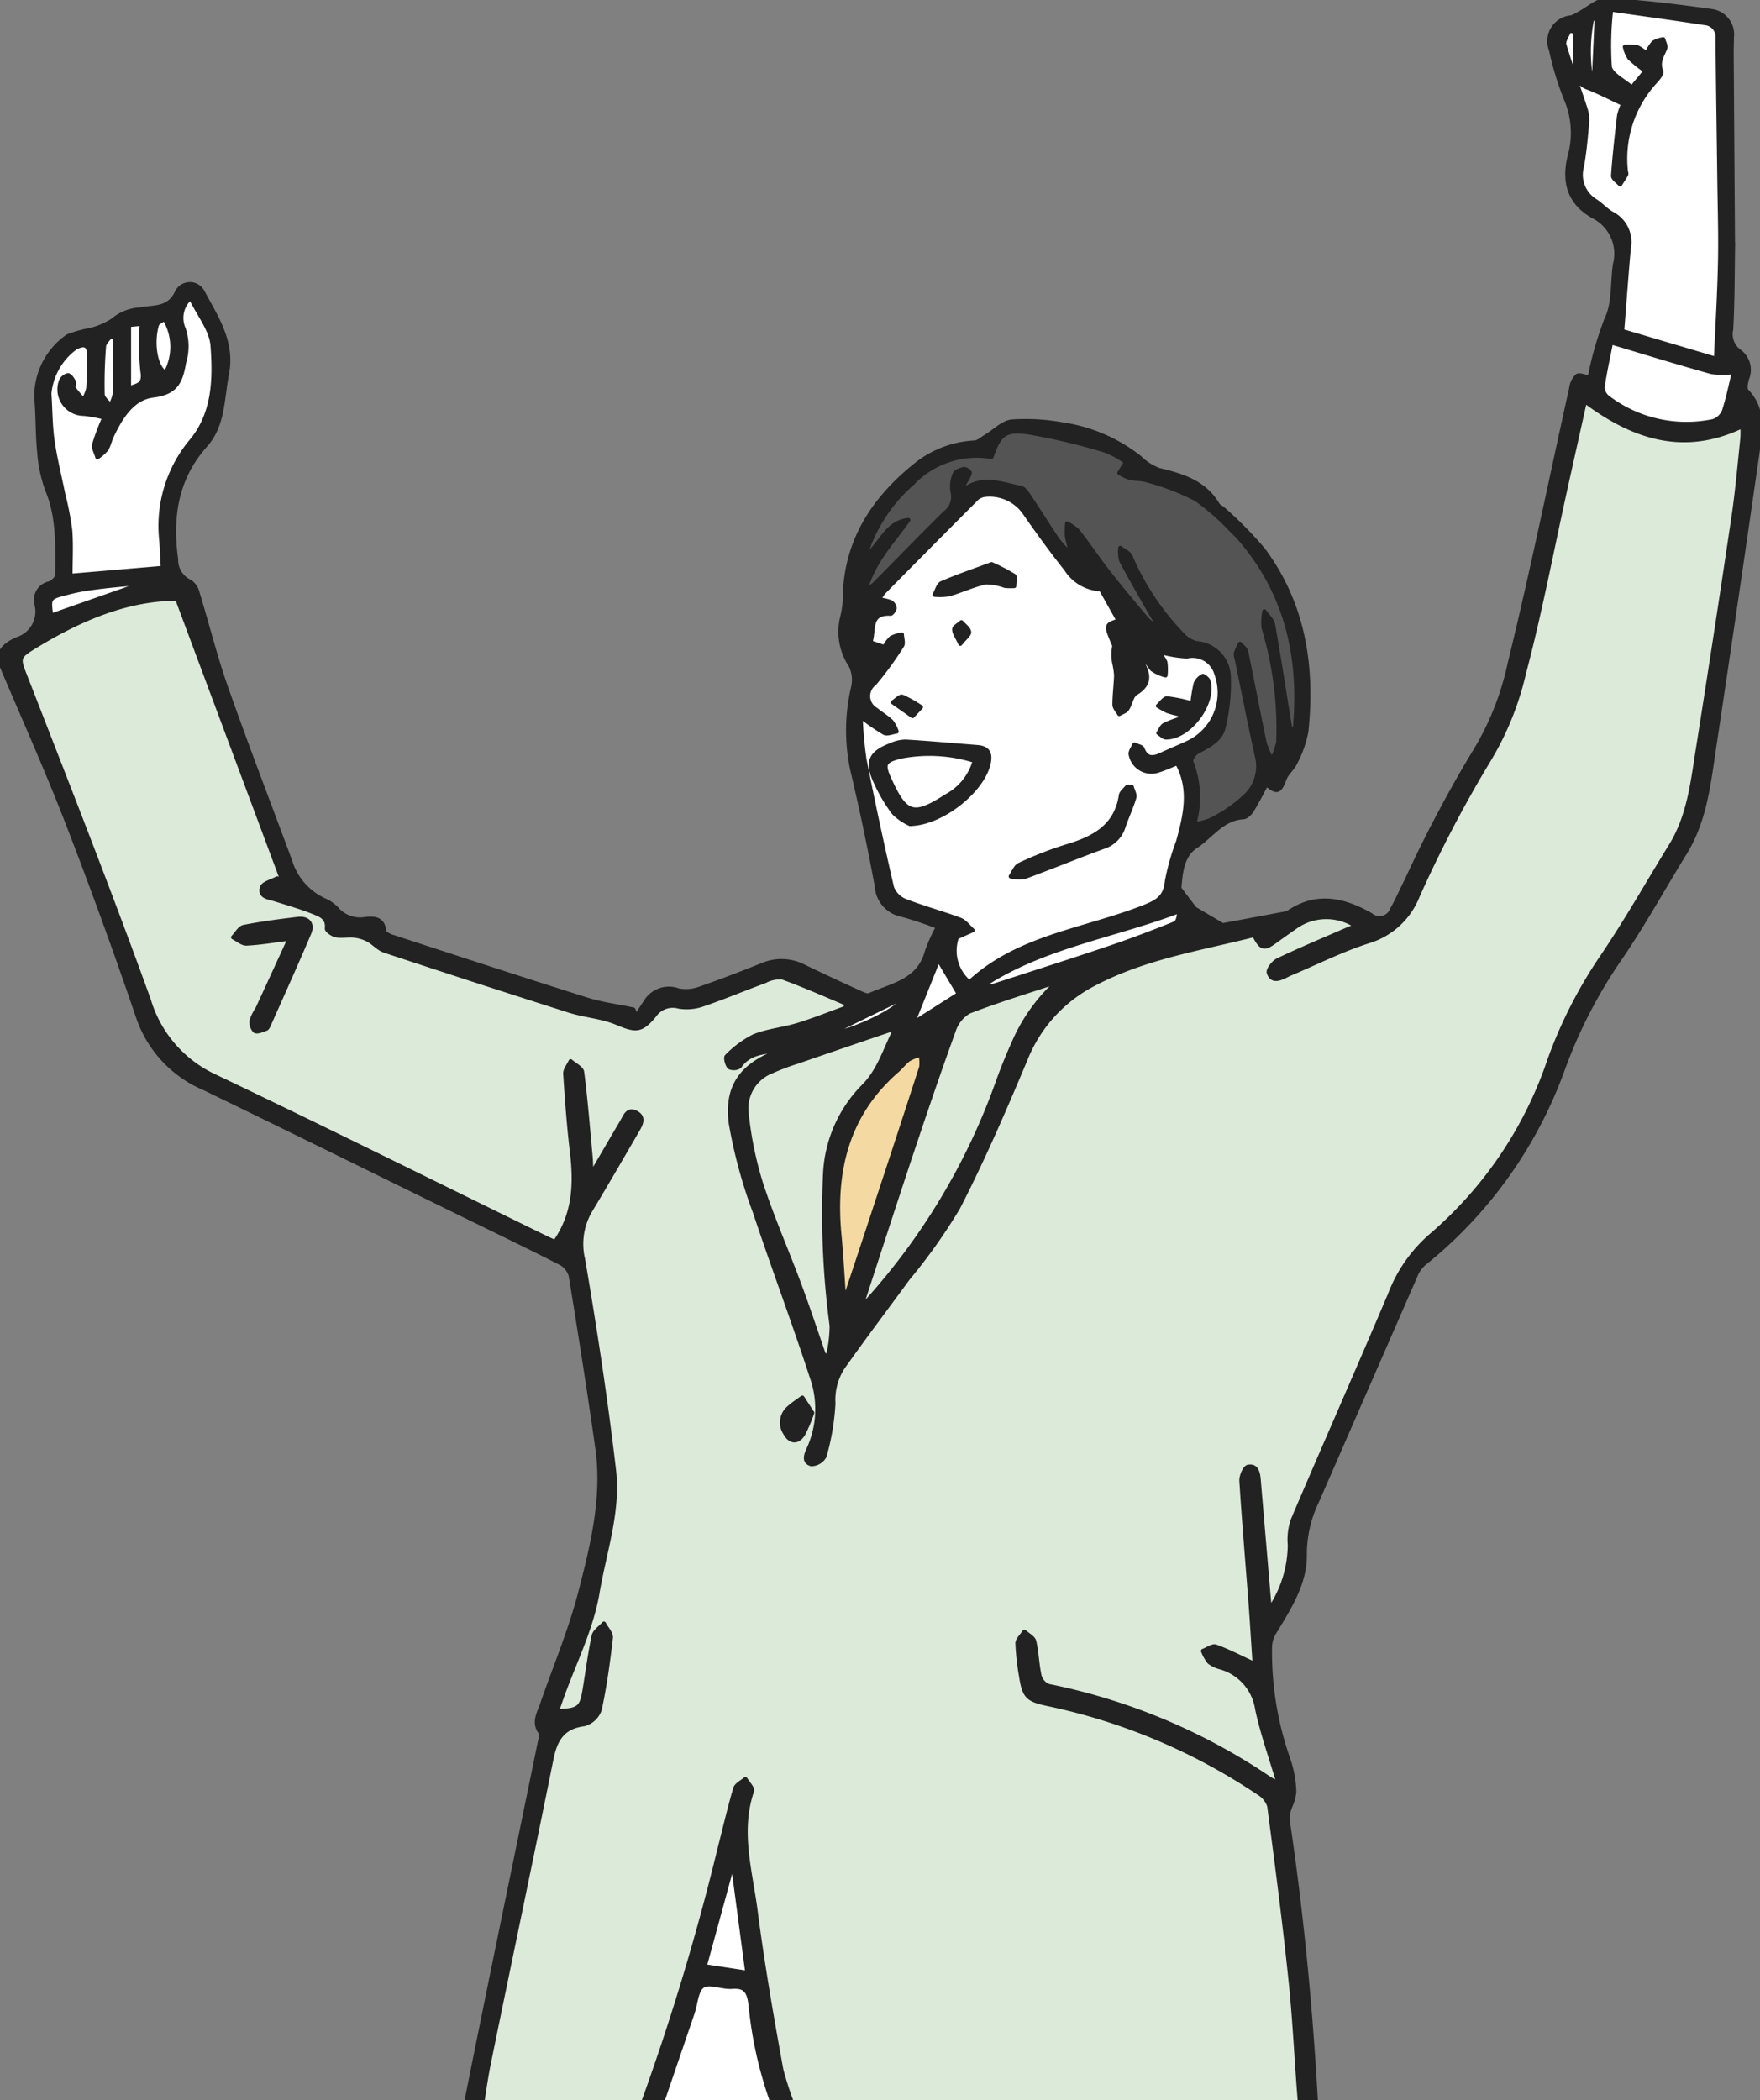 <svg xmlns="http://www.w3.org/2000/svg" xmlns:xlink="http://www.w3.org/1999/xlink" width="127.917" height="152.58" viewBox="0 0 127.917 152.58"><rect x="0" y="0" width="127.917" height="152.58" fill="#808080" stroke="none"/><defs><clipPath id="a"><rect width="127.917" height="152.58" fill="none"/></clipPath></defs><g clip-path="url(#a)"><path d="M43.852,176.447c1.439-2.047,1.5-4.266,1.222-6.569-.225-1.876-.363-3.763-.484-5.648-.019-.293.255-.6.393-.907.29.261.8.494.834.787.259,2.029.422,4.071.611,6.109.031.332.035.667.066,1.29.835-1.427,1.525-2.615,2.225-3.8.231-.391.406-.977,1.038-.638.585.313.353.8.106,1.225-1.143,1.962-2.277,3.929-3.449,5.874a4.792,4.792,0,0,0-.531,3.549c.874,5.084,1.65,10.191,2.25,15.314.352,3.006-.694,5.918-1.19,8.864-.45,2.675-1.683,5.065-2.58,7.577-.122.342-.242.686-.376,1.065,1.559-.043,1.79-.217,2-1.471.223-1.336.392-2.682.674-4,.071-.333.484-.592.74-.886.179.346.543.713.506,1.034-.2,1.751-.442,3.5-.815,5.224a1.666,1.666,0,0,1-1.12,1.05c-1.571.192-2.1,1.125-2.386,2.531-1.481,7.348-3.034,14.681-4.533,22.025-.306,1.5-.49,3.027-.752,4.685h2.238c2.686,0,5.373-.032,8.058.02a1.219,1.219,0,0,0,1.362-.954,176.561,176.561,0,0,0,5.85-19.254c.375-1.464.715-2.937,1.14-4.386.08-.275.482-.456.735-.68.171.293.552.658.48.868-1,2.933-.113,5.815.257,8.684.5,3.869,1.172,7.718,1.87,11.557a23.96,23.96,0,0,0,1.134,3.3,1.207,1.207,0,0,0,1.363.861c5.815-.027,11.63-.015,17.445-.015,5.594,0,11.188-.021,16.781.02.931.007,1.1-.289,1.023-1.148-.275-3.138-.4-6.29-.722-9.422-.441-4.259-1-8.507-1.56-12.752a1.747,1.747,0,0,0-.79-.954,43.435,43.435,0,0,0-15.354-6.46c-1.4-.3-1.657-.533-1.881-1.956a18.04,18.04,0,0,1-.273-2.438c-.006-.279.328-.565.506-.848.248.23.651.424.714.7.191.824.2,1.689.387,2.516a1.1,1.1,0,0,0,.655.727,44.069,44.069,0,0,1,16.054,6.717c.147.1.314.164.662.344-.567-1.924-1.189-3.641-1.56-5.409a3.717,3.717,0,0,0-2.622-3.007,2.4,2.4,0,0,1-.853-.394,3,3,0,0,1-.46-.814c.316-.115.694-.4.936-.315.911.332,1.778.785,2.819,1.266-.1-1.543-.186-3-.3-4.453-.223-2.953-.478-5.9-.664-8.859-.022-.345.252-.97.481-1.017.6-.123.732.41.775.922.257,3.076.521,6.151.8,9.418a8.423,8.423,0,0,0,1.463-4.656,4.446,4.446,0,0,1,.213-1.81c2.336-5.481,4.749-10.929,7.074-16.414a10.645,10.645,0,0,1,3-4.278,28.952,28.952,0,0,0,8.578-12.722,33.507,33.507,0,0,1,3.858-7.555c1.767-2.609,3.32-5.361,4.976-8.046,1.3-2.107,1.567-4.506,1.939-6.867q1.339-8.492,2.608-16.994c.282-1.9.442-3.817.647-5.727a8.113,8.113,0,0,0,0-.882c-4.242,2.034-7.913.83-11.447-1.812-.515,2.311-1.022,4.576-1.523,6.844-.952,4.306-1.776,8.645-2.905,12.9a21.622,21.622,0,0,1-2.534,6.287,91.025,91.025,0,0,0-5.213,9.959,5.552,5.552,0,0,1-3.531,3.243c-1.918.609-3.736,1.529-5.6,2.314-.145.061-.287.132-.428.2-.482.243-1.035.446-1.246-.222-.07-.221.347-.758.658-.907,1.565-.748,3.168-1.417,4.759-2.112.286-.125.576-.241.907-.378a3.879,3.879,0,0,0-4.47.13q-.7.483-1.39.986c-.812.593-1.015.546-1.533-.454-3.938.993-7.993,1.615-11.681,3.576A10.535,10.535,0,0,0,78.03,163.2c-1.525,3.629-3.094,7.251-4.889,10.75a40.884,40.884,0,0,1-3.659,5.154c-1.58,2.163-3.2,4.3-4.744,6.486a4.369,4.369,0,0,0-.658,2.58,17.253,17.253,0,0,1-.651,3.85,1.119,1.119,0,0,1-.95.563c-.564-.15-.416-.65-.207-1.088a6.962,6.962,0,0,0,.231-5.266c-1.3-4.012-2.8-7.962-4.128-11.966a35.729,35.729,0,0,1-1.75-6.442c-.36-2.716.823-4.235,3.382-5.211a2.37,2.37,0,0,0,.594-.288c-1.127.4-2.509.138-3.335,1.356a.759.759,0,0,1-.742.061c-.174-.17-.305-.694-.2-.785a7.429,7.429,0,0,1,1.975-1.464c1.012-.409,2.147-.5,3.2-.825,1.171-.357,2.309-.819,3.461-1.235l.055-.319c-1.537-.64-3.059-1.321-4.623-1.888a2.2,2.2,0,0,0-1.27.253c-1.511.555-3,1.183-4.519,1.7a3.555,3.555,0,0,1-1.741.162,1.625,1.625,0,0,0-1.794.638c-.973,1.179-1.376,1.106-2.753.533-1.078-.448-2.306-.521-3.431-.878q-6.723-2.132-13.417-4.355c-.446-.148-.791-.573-1.219-.8a2.816,2.816,0,0,0-1.006-.3c-.437-.047-.895.058-1.321-.022-.253-.048-.673-.35-.656-.5.093-.787-.49-.99-.986-1.187-.906-.359-1.846-.634-2.778-.924-.475-.148-1.159-.183-.954-.865.091-.3.718-.445,1.1-.66l.362.09-7.621-20.413c-3.562.01-6.9,1.408-10.081,3.318-1.6.96-1.5.912-.842,2.613,3.008,7.721,6.045,15.434,8.873,23.221a8.917,8.917,0,0,0,4.732,5.521c8.009,3.814,15.952,7.765,23.921,11.662.307.15.618.29.866.406M24.563,154.405c-1.213.152-2.172.32-3.137.364-.317.014-.65-.3-.975-.456.256-.261.477-.694.773-.752,1.3-.257,2.613-.428,3.928-.583.741-.088,1.119.351.834,1.025-.944,2.23-1.945,4.436-2.927,6.649-.051.114-.115.272-.21.305-.268.1-.627.267-.813.163a.914.914,0,0,1-.238-.774,3.545,3.545,0,0,1,.42-.838c.761-1.644,1.514-3.292,2.345-5.1m37.973,34.451a11.3,11.3,0,0,1-.668,1.568c-.388.622-.947.566-1.3-.093a1.4,1.4,0,0,1,.3-1.863c.294-.262.631-.476.949-.712l.714,1.1" transform="translate(-3.508 -86.209)" fill="#dcead9"/><path d="M162.236,174.35a3,3,0,0,0,.908,3.282c3.606-3.351,8.481-3.789,12.795-5.515.952-.381,1.465-.757,1.565-1.846a17.643,17.643,0,0,1,.816-2.877c.512-1.882.984-3.77-.067-5.685-.491.193-.918.391-1.362.528a1.529,1.529,0,0,1-2.018-1.168c-.039-.214.173-.474.269-.712.2.1.53.145.589.3.32.823.846.672,1.446.392s1.216-.529,1.817-.807a4.016,4.016,0,0,0,2.095-5.046,1.792,1.792,0,0,0-2.124-1.235,8.614,8.614,0,0,1-2.115-.377,3.216,3.216,0,0,1,.539.791,3.892,3.892,0,0,1,.011.958,2.9,2.9,0,0,1-.991-.453,8.591,8.591,0,0,0-1.051-1.251,5.3,5.3,0,0,0,.247.567c.523.905.82,1.725-.36,2.431-.324.194-.39.785-.636,1.153-.114.171-.378.241-.574.357-.122-.226-.347-.451-.347-.676,0-.714.107-1.427.124-2.142a6.457,6.457,0,0,0-.15-.941,3.293,3.293,0,0,1,.02-1.2c-.651-1.512-.651-1.512.308-1.813l-1.282-2.3a3.14,3.14,0,0,1-2.523-1.45c-1.057-1.331-2.057-2.71-3.029-4.106a3.106,3.106,0,0,0-2.84-1.311,1.176,1.176,0,0,0-.607.235q-3.41,3.407-6.79,6.844a3.264,3.264,0,0,0-.334.521,4.047,4.047,0,0,1,.85.2.568.568,0,0,1,.273.435c0,.146-.2.415-.3.409-1.613-.089-1.147,1.211-1.459,2.077l1.018.345a2.655,2.655,0,0,1,.491-.669,2.53,2.53,0,0,1,.78-.245c.01.276.134.626.01.814a24.135,24.135,0,0,1-2,2.749,1.133,1.133,0,0,0,.114,1.9c.363.3.781.54,1.117.865a2.576,2.576,0,0,1,.38.725c-.3.043-.673.217-.9.1a15.14,15.14,0,0,1-1.719-1.192,29.184,29.184,0,0,0,.273,3.087q.926,4.675,2,9.32a1.686,1.686,0,0,0,.937.978c1.32.518,2.7.888,4.027,1.382.348.129.6.5.9.766l-1.145.508m-3.416-8.227a3.943,3.943,0,0,1-1.174-.81,11.832,11.832,0,0,1-1.365-2.35c-.615-1.356-.3-2.017,1.128-2.56a2.8,2.8,0,0,1,1.093-.263c1.747.1,3.491.258,5.235.4.812.064.966.519.8,1.239-.461,1.941-3.376,4.313-5.713,4.349m15.807-2.7.32.011c.07.261.254.557.188.778-.215.721-.547,1.406-.786,2.122a2.212,2.212,0,0,1-1.466,1.465c-1.923.7-3.817,1.483-5.738,2.189a2.666,2.666,0,0,1-.992-.048c.2-.288.346-.715.624-.841a25.726,25.726,0,0,1,3.339-1.312c1.993-.588,3.69-1.409,4.044-3.744.034-.225.305-.414.466-.62m4.713-6.075a11.465,11.465,0,0,1,.24-1.454,1.124,1.124,0,0,1,.528-.548c.061-.035.391.206.44.368.5,1.644-1.39,4.167-3.107,4.151-.194,0-.385-.224-.578-.345.14-.208.233-.5.428-.608a7.493,7.493,0,0,1,1.164-.451c0-.093-.009-.185-.014-.278a7.938,7.938,0,0,1-.905-.24,5.409,5.409,0,0,1-.713-.4c.232-.2.472-.584.7-.574a10.912,10.912,0,0,1,1.821.375m-14.577-10.1a13.69,13.69,0,0,1,1.624.842c.122.083.02.491.021.749a4.413,4.413,0,0,1-.677-.012,4.2,4.2,0,0,0-1.394-.254c-.909.2-1.771.605-2.669.869a4.089,4.089,0,0,1-1.048.033c.168-.292.269-.741.517-.848,1.169-.5,2.378-.915,3.627-1.379m-5.749,11.048-1.427-1c.232-.147.527-.466.684-.409a8.642,8.642,0,0,1,1.354.758l-.612.654m3.474-5.264c-.225-.49-.447-.769-.447-1.048,0-.173.338-.346.525-.518.2.234.525.449.565.708.03.19-.31.438-.643.858" transform="translate(-92.693 -106.254)" fill="#fff"/><path d="M154.366,138.024c-.15-.248-.307-.492-.45-.744-.712-1.257-1.439-2.506-2.114-3.783a2.372,2.372,0,0,1-.062-.915c.254.2.628.354.742.617a18.8,18.8,0,0,0,3.868,5.772,1.887,1.887,0,0,0,.948.531,2.528,2.528,0,0,1,2.327,2.369,13.8,13.8,0,0,1-.366,3.7c-.2.966-1.095,1.392-1.92,1.827-.224.118-.5.545-.441.722a6.953,6.953,0,0,1,.215,4.522,4.562,4.562,0,0,0,1.173-.29,10.35,10.35,0,0,0,2.527-1.739,2.963,2.963,0,0,0,.916-2.624c-.544-2.458-1.031-4.928-1.539-7.393a.838.838,0,0,1-.051-.371,6.053,6.053,0,0,1,.3-.682c.154.186.4.352.448.562.464,2.218.879,4.446,1.348,6.663a6.094,6.094,0,0,0,.537,1.2,5.64,5.64,0,0,0,.449-1.3,25.4,25.4,0,0,0-1.073-8.293,4.2,4.2,0,0,1,.06-1.191c.218.32.57.616.632.963.436,2.441.81,4.893,1.209,7.341a4.824,4.824,0,0,0,.177.547,2.092,2.092,0,0,0,.211-.458c.441-5.033-.594-9.642-3.944-13.579a6.873,6.873,0,0,0-.591-.613,17.863,17.863,0,0,0-2.648-2.34,17.832,17.832,0,0,0-3.472-1.347c-.44-.15-.939-.12-1.4-.225a3.436,3.436,0,0,1-.713-.343l.484-.786a6.778,6.778,0,0,0-1.476-.823,45.5,45.5,0,0,0-5.575-1.332c-1.768-.253-2.154.132-2.73,1.778a6.452,6.452,0,0,0-5.741,1.916,11.434,11.434,0,0,0-3.431,5.275c1.124-.778,1.485-2.438,3.126-2.608-1.118,1.575-2.49,2.959-3.087,5.029a2.828,2.828,0,0,0,.556-.307c1.734-1.747,3.445-3.515,5.2-5.244a1.446,1.446,0,0,0,.544-1.557,2.289,2.289,0,0,1,.169-1.277c.067-.182.427-.3.674-.35.126-.023.428.2.418.281a1.871,1.871,0,0,1-.287.6,1.529,1.529,0,0,0-.225.684c1.408-1.116,2.824-.454,4.209-.2.238.044.458.368.618.608.7,1.046,1.364,2.114,2.063,3.16a6.683,6.683,0,0,0,.664.739l.239-.107a6.752,6.752,0,0,1-.223-.894,6.571,6.571,0,0,1,.013-.911,3.182,3.182,0,0,1,.781.542c.773,1,1.476,2.044,2.252,3.036.894,1.142,1.833,2.248,2.763,3.36a3.58,3.58,0,0,0,.52.43l.181-.151" transform="translate(-70.311 -92.77)" fill="#555454"/><path d="M15.69,9.647c-.87-.406-1.678-.83-2.523-1.164a1.427,1.427,0,0,1-.993-1.606c.049-.825.011-1.655.011-2.483l-.418-.087c-.13.346-.442.745-.359,1.029.458,1.56,1.024,3.088,1.527,4.635a2.627,2.627,0,0,1,.128,1.013c-.094,1.066-.191,2.136-.376,3.189a2.234,2.234,0,0,0,1,2.531c.423.273.767.675,1.2.913a2.319,2.319,0,0,1,1.2,2.526c-.174,1.939-.312,3.881-.479,5.994l6.824,2.029c.105-2.416.247-4.733.295-7.052.04-1.952-.024-3.906-.048-5.859-.044-3.459-.1-6.919-.13-10.378a1.009,1.009,0,0,0-.935-1.105c-2.206-.338-4.418-.639-6.8-.979a23.14,23.14,0,0,0-.1,4.148c.082.554,1.007.984,1.6,1.515l1-1.2a10.226,10.226,0,0,1-1.167-.935,2.5,2.5,0,0,1-.339-.819,3.847,3.847,0,0,1,.912.032A2.49,2.49,0,0,1,17.377,6a3.58,3.58,0,0,1,.515-.81,1.92,1.92,0,0,1,.708-.236c.055.221.215.485.145.654-.222.54-.565,1.015-.289,1.669.066.156-.2.508-.389.707a8.255,8.255,0,0,0-2.187,6.52c.007.094.06.209.023.278-.131.246-.292.475-.441.711-.179-.208-.523-.427-.51-.622.1-1.464.267-2.924.438-4.382a4.138,4.138,0,0,1,.3-.839" transform="translate(102.291 -2.088)" fill="#fff"/><path d="M445.817,105.838l6.709-.572c-.032-.592-.059-1.3-.111-2a9.626,9.626,0,0,1,2.18-7.214c1.68-2.011,1.725-4.528,1.547-6.93-.086-1.158-1-2.255-1.592-3.484a1.923,1.923,0,0,0-.513,2.245,3.987,3.987,0,0,1,.039,2.444c-.246,1.383-.556,2.21-2.253,2.415-1.564.189-2.418,1.69-3.076,3.1a5.042,5.042,0,0,1-.3.789,3.883,3.883,0,0,1-.673.6c-.087-.316-.3-.662-.234-.941a16.039,16.039,0,0,1,.737-1.949,10.159,10.159,0,0,0-1.492-.271,1.773,1.773,0,0,1-1.659-2.389.713.713,0,0,1,.513-.413c.155.007.333.293.431.49.06.121-.081.353-.011.455a9.171,9.171,0,0,0,.7.837,2.811,2.811,0,0,0,.352-.822c.061-.784.056-1.573.059-2.361s-.282-.951-.987-.6a4.661,4.661,0,0,0-1.9,3.335c.081,1.131.067,2.274.227,3.392.189,1.325.52,2.629.787,3.943a21.838,21.838,0,0,1,.5,2.577c.086,1.091.021,2.194.021,3.324" transform="translate(-440.694 -64.003)" fill="#fff"/><path d="M254.263,319.64a9.919,9.919,0,0,0,.262-2.179,61.83,61.83,0,0,1-.473-11.134,9.671,9.671,0,0,1,2.778-6.265c1.172-1.171,1.567-2.686,2.344-4.192-.256.067-.394.093-.525.138q-3.314,1.13-6.626,2.267a16.923,16.923,0,0,0-1.855.7,2.882,2.882,0,0,0-1.834,2.946,26.077,26.077,0,0,0,1.041,5.15c.8,2.485,1.866,4.885,2.779,7.336.637,1.711,1.209,3.446,1.809,5.17l.3.061" transform="translate(-194.078 -221.133)" fill="#dcead9"/><path d="M216.133,282.339c-2.147.714-4.316,1.37-6.424,2.185a2.487,2.487,0,0,0-1.126,1.411c-1.075,2.958-2.089,5.94-3.085,8.927-1.262,3.786-2.487,7.584-3.669,11.2a47.552,47.552,0,0,0,10.034-16.614c.348-.945.735-1.878,1.146-2.8a12.848,12.848,0,0,1,3.124-4.308" transform="translate(-139.276 -211.019)" fill="#dcead9"/><path d="M281.459,581.07h9.169a1.471,1.471,0,0,0-.048-.389,29.218,29.218,0,0,1-2.1-8.389c-.106-.827-.258-1.441-1.333-1.349-.723.062-1.645-.378-2.144-.065-.474.3-.511,1.285-.744,1.967q-1.25,3.662-2.5,7.323c-.089.262-.171.526-.293.9" transform="translate(-233.916 -426.588)" fill="#fff"/><path d="M241.444,320.833q.842-2.537,1.683-5.074c1.26-3.826,2.524-7.652,3.762-11.486a2.567,2.567,0,0,0-.051-.9,3.722,3.722,0,0,0-.847.334c-.3.215-.53.54-.815.787-3.681,3.185-4.673,7.311-4.233,11.952.136,1.441.211,2.887.315,4.332l.187.051" transform="translate(-179.934 -226.743)" fill="#f4d9a2"/><path d="M17.03,100.625a6.214,6.214,0,0,1-1.628,0c-2.42-.672-4.82-1.415-7.3-2.155-.223,1.138-.458,2.176-.609,3.226a.976.976,0,0,0,.355.761,9.45,9.45,0,0,0,7.683,1.733,1.282,1.282,0,0,0,.787-.755c.317-.98.518-2,.715-2.807" transform="translate(108.993 -73.594)" fill="#fff"/><path d="M166.968,267.593c2.9-.943,5.8-1.865,8.693-2.839,1.61-.543,3.2-1.152,4.775-1.786.219-.088.309-.5.314-.888-4.684,1.771-9.676,2.518-13.906,5.185l.124.329" transform="translate(-95.043 -195.877)" fill="#fff"/><path d="M290.9,544.606l3.1.472-1-7.543-.159-.011-1.937,7.082" transform="translate(-239.68 -401.744)" fill="#fff"/><path d="M230.163,280.626l3.341-2.12-1.488-2.5-1.853,4.617" transform="translate(-163.816 -206.288)" fill="#fff"/><path d="M464.34,170.055l6.746-2.371c-.533.041-1.241.084-1.945.154-.751.075-1.5.162-2.249.272a13.732,13.732,0,0,0-1.384.292c-1.336.341-1.335.347-1.168,1.653" transform="translate(-460.621 -125.327)" fill="#fff"/><path d="M473.2,96.569c-.173.258-.474.505-.495.775a34.3,34.3,0,0,0-.1,3.488c.007.271.366.532.563.8a2.733,2.733,0,0,0,.317-.837c.034-1.346.015-2.694.015-4.04l-.3-.183" transform="translate(-465.141 -72.175)" fill="#fff"/><path d="M465.5,93.133l-.929.088v4.592c.646-.208,1.151-.255.973-1.229a20.2,20.2,0,0,1-.044-3.45" transform="translate(-455.193 -69.607)" fill="#fff"/><path d="M456.918,95.645a3.93,3.93,0,0,0-.083-3.928c-.175.134-.5.253-.557.449-.4,1.382-.067,3.121.64,3.479" transform="translate(-444.877 -68.549)" fill="#fff"/><path d="M251.238,286.862l-5.389,2.624c1.205.044,5.049-1.694,5.389-2.624" transform="translate(-185.518 -214.4)" fill="#fff"/><path d="M47.16,5.336a11.715,11.715,0,0,0-.131,4.011l.276.013.181-4-.325-.024" transform="translate(68.561 -3.988)" fill="#fff"/><path d="M160.553,196.322a10.885,10.885,0,0,0-1.821-.376c-.224-.009-.464.371-.7.574a5.448,5.448,0,0,0,.713.4,8.06,8.06,0,0,0,.905.24c0,.093.009.185.013.278a7.563,7.563,0,0,0-1.164.451c-.195.112-.288.4-.428.608.193.12.384.343.578.344,1.717.016,3.6-2.507,3.107-4.151-.049-.162-.379-.4-.44-.368a1.122,1.122,0,0,0-.528.548,11.416,11.416,0,0,0-.241,1.454" transform="translate(-73.907 -145.232)" fill="#222" stroke="#222" stroke-linecap="round" stroke-linejoin="round" stroke-width="0.25"/><path d="M232.092,217.3a10.885,10.885,0,0,0-5.4-.3c-1.2.308-1.284.55-.794,1.628,1.182,2.6,1.752,2.773,4.161,1.222a4.162,4.162,0,0,0,2.038-2.547" transform="translate(-161.253 -162.014)" fill="#fff"/><path d="M68.178,67.335a12.089,12.089,0,0,0-.816,1.814C66.79,71.3,64.821,71.57,63.2,72.3c-.193.087-.538-.1-.787-.21-1.32-.6-2.638-1.213-3.945-1.844a3.547,3.547,0,0,0-3.016-.149c-1.522.612-3.054,1.2-4.6,1.738a2.851,2.851,0,0,1-1.548.125,1.971,1.971,0,0,0-2.384.841c-.23.342-.453.688-.679,1.032l-.209-.484c-1.137-.239-2.3-.385-3.405-.732-4.726-1.488-9.434-3.032-14.145-4.568-.214-.07-.545-.244-.558-.392-.079-.927-.736-.961-1.375-.883a2.245,2.245,0,0,1-2.095-.764,2.814,2.814,0,0,0-.939-.628,4.623,4.623,0,0,1-2.437-2.857c-1.558-4.188-3.163-8.361-4.649-12.575-.793-2.249-1.366-4.575-2.066-6.858a1.366,1.366,0,0,0-.543-.822A1.736,1.736,0,0,1,12.8,40.645c-.421-3.069-.015-5.882,2.147-8.309,1.291-1.45,1.2-3.386,1.549-5.173.454-2.334-.787-4.108-1.775-5.967a1.046,1.046,0,0,0-1.87.055c-.6,1.274-1.736,1.033-2.705,1.237a3.3,3.3,0,0,0-1.935.776,5.135,5.135,0,0,1-1.942.769,8.947,8.947,0,0,0-1.344.4,5.312,5.312,0,0,0-2.283,4.489c.12,1.318.077,2.651.214,3.966a9.929,9.929,0,0,0,.595,2.746c.827,2,.709,4.079.709,6.152,0,.2-.322.509-.558.6A1.226,1.226,0,0,0,2.654,43.9a2.1,2.1,0,0,1-1.447,2.55C-.057,47.052-.211,47.6.212,48.6,1.8,52.34,3.459,56.049,4.924,59.835q2.711,7,5.13,14.116a8.634,8.634,0,0,0,4.828,5.133c6.191,3,12.36,6.045,18.538,9.072,2.438,1.194,4.885,2.369,7.3,3.6a1.537,1.537,0,0,1,.763.933c.681,4.166,1.34,8.337,1.933,12.517.508,3.579-.349,7.05-1.229,10.456-.72,2.788-1.853,5.47-2.8,8.2-.234.671-.651,1.323-.078,2.047.094.118-.022.417-.065.627-1.8,8.795-3.635,17.583-5.39,26.388-.546,2.74-.447,2.759,2.354,2.759H94.321c1.449,0,1.469-.014,1.4-1.4-.366-7.4-1.045-14.779-2.144-22.113a2.79,2.79,0,0,1,.235-1.007,3.117,3.117,0,0,0,.256-.98,7.97,7.97,0,0,0-.413-2.3,23.383,23.383,0,0,1-1.35-8.3,2.207,2.207,0,0,1,.4-1.11c1.043-1.738,2.172-3.477,2.128-5.576a8.822,8.822,0,0,1,.879-3.8q3.612-8.272,7.226-16.543a2.259,2.259,0,0,1,.628-.8,32.041,32.041,0,0,0,10-14,35.445,35.445,0,0,1,4.128-8.044c1.713-2.49,3.17-5.154,4.762-7.729,1.459-2.36,1.733-5.043,2.131-7.686q1.619-10.75,3.162-21.512c.217-1.518.46-3.089-.806-4.383-.145-.149-.043-.6.034-.892a1.66,1.66,0,0,0-.6-2.009,1.539,1.539,0,0,1-.556-1.556c.119-2.071.1-4.15.14-6.225,0-.063-.01-.126-.011-.189q-.048-6.889-.094-13.778c0-.347.018-.694.02-1.04A1.717,1.717,0,0,0,124.385.8c-2.525-.349-5.062-.662-7.6-.8-.655-.035-1.348.639-2.023.987a2.77,2.77,0,0,1-.549.274,1.735,1.735,0,0,0-1.483,2.372A22.273,22.273,0,0,0,113.8,7.156a6.243,6.243,0,0,1,.3,4.14c-.487,1.917-.053,3.454,1.719,4.437a3.033,3.033,0,0,1,1.559,3.471c-.2,1.34-.048,2.838-.619,3.986a25.042,25.042,0,0,0-1.22,4.254c-.331-.058-.733-.253-.917-.128a1.511,1.511,0,0,0-.424.885c-1.481,6.675-2.846,13.378-4.473,20.016a20.573,20.573,0,0,1-2.69,6.635,94.064,94.064,0,0,0-4.794,9.1c-.36.7-.666,1.431-1.061,2.111a.97.97,0,0,1-1.543.42c-1.892-1.08-3.867-1.581-5.894-.251a1.479,1.479,0,0,1-.53.179c-1.549.294-3.1.58-4.347.812l-2.032-1.2-1.12-1.479c.09-.943.129-2.351,1.2-3.05,1.119-.727,1.919-2.03,3.453-2.116.221-.012.489-.279.624-.5.382-.613.706-1.262,1.053-1.9.775.655.962.57,1.325-.4.156-.418.582-.731.766-1.144a8,8,0,0,0,.81-2.281c.5-4.752-.207-9.269-3.124-13.2a28,28,0,0,0-2.893-2.945c-.132-.132-.343-.2-.433-.355-.967-1.623-2.572-2.1-4.27-2.506a4.2,4.2,0,0,1-1.421-.921,11.854,11.854,0,0,0-5.6-2.393,14.854,14.854,0,0,0-3.657-.206c-.659.064-1.259.708-1.89,1.085-.27.161-.541.42-.825.44a7.439,7.439,0,0,0-4.2,1.57c-3.189,2.532-5.233,5.686-5.232,9.913a6.622,6.622,0,0,1-.211,1.3,4.431,4.431,0,0,0,.647,3.427,2.417,2.417,0,0,1,.164,1.611,13.658,13.658,0,0,0-.069,5.889q1,4.226,1.794,8.5a2.242,2.242,0,0,0,1.816,2.1,26.788,26.788,0,0,1,2.625.878m-27.832,22.9c-.248-.116-.559-.256-.866-.406-7.969-3.9-15.912-7.848-23.921-11.662a8.917,8.917,0,0,1-4.732-5.521C8,64.862,4.962,57.15,1.954,49.428c-.663-1.7-.756-1.653.842-2.613,3.178-1.91,6.519-3.308,10.081-3.318L20.5,63.91l-.361-.089c-.384.215-1.01.357-1.1.66-.2.682.479.717.954.865.932.29,1.872.565,2.778.924.5.2,1.079.4.986,1.187-.017.146.4.448.656.5.426.08.884-.025,1.321.022a2.807,2.807,0,0,1,1.006.3c.428.229.773.655,1.219.8q6.7,2.218,13.418,4.355c1.124.356,2.352.43,3.43.878,1.378.573,1.781.646,2.753-.534a1.625,1.625,0,0,1,1.794-.637,3.559,3.559,0,0,0,1.741-.162c1.523-.519,3.008-1.147,4.519-1.7a2.2,2.2,0,0,1,1.27-.253c1.564.566,3.086,1.248,4.623,1.888q-.027.16-.055.319c-1.152.416-2.291.878-3.461,1.235-1.054.322-2.189.416-3.2.825a7.425,7.425,0,0,0-1.975,1.463c-.1.091.029.615.2.785a.758.758,0,0,0,.742-.061c.826-1.218,2.208-.957,3.335-1.356a2.363,2.363,0,0,1-.593.288c-2.559.976-3.742,2.495-3.382,5.211a35.734,35.734,0,0,0,1.75,6.441c1.328,4,2.824,7.954,4.128,11.966a6.961,6.961,0,0,1-.231,5.266c-.209.439-.357.938.207,1.088a1.119,1.119,0,0,0,.95-.563,17.236,17.236,0,0,0,.651-3.85,4.371,4.371,0,0,1,.658-2.58c1.544-2.188,3.164-4.323,4.744-6.486a40.88,40.88,0,0,0,3.659-5.154c1.8-3.5,3.364-7.122,4.889-10.751a10.535,10.535,0,0,1,4.944-5.486c3.688-1.961,7.743-2.583,11.681-3.576.518,1,.721,1.048,1.533.455q.688-.5,1.39-.986a3.879,3.879,0,0,1,4.469-.13c-.331.138-.621.253-.907.378-1.591.695-3.194,1.364-4.759,2.112-.311.149-.728.686-.658.907.21.668.764.465,1.246.222.141-.071.283-.142.428-.2,1.861-.786,3.679-1.706,5.6-2.314a5.553,5.553,0,0,0,3.531-3.243,91,91,0,0,1,5.213-9.958,21.624,21.624,0,0,0,2.534-6.287c1.129-4.259,1.953-8.6,2.9-12.9.5-2.267,1.009-4.533,1.523-6.844,3.534,2.641,7.205,3.846,11.447,1.812a8.051,8.051,0,0,1,0,.882c-.2,1.91-.365,3.828-.647,5.727q-1.261,8.5-2.609,16.994c-.372,2.361-.64,4.76-1.939,6.867-1.655,2.685-3.208,5.438-4.975,8.046a33.5,33.5,0,0,0-3.858,7.555,28.955,28.955,0,0,1-8.579,12.722,10.645,10.645,0,0,0-3,4.278c-2.325,5.485-4.738,10.933-7.074,16.414a4.447,4.447,0,0,0-.212,1.81,8.426,8.426,0,0,1-1.463,4.656c-.278-3.267-.542-6.342-.8-9.418-.043-.512-.172-1.045-.775-.922-.229.047-.5.672-.481,1.017.186,2.955.442,5.906.665,8.859.11,1.454.194,2.91.3,4.453-1.041-.48-1.908-.934-2.819-1.266-.241-.088-.62.2-.936.315a2.986,2.986,0,0,0,.46.814,2.4,2.4,0,0,0,.853.394,3.716,3.716,0,0,1,2.622,3.007c.372,1.769.993,3.485,1.56,5.409-.348-.179-.515-.247-.662-.344A44.056,44.056,0,0,0,76.212,122.5a1.1,1.1,0,0,1-.655-.727c-.183-.827-.2-1.691-.387-2.515-.063-.273-.466-.467-.714-.7-.179.283-.512.569-.506.848a18.083,18.083,0,0,0,.273,2.438c.225,1.423.479,1.655,1.881,1.956a43.438,43.438,0,0,1,15.354,6.46,1.749,1.749,0,0,1,.79.954c.562,4.245,1.119,8.493,1.56,12.752.324,3.132.447,6.284.722,9.422.075.859-.092,1.155-1.023,1.148-5.594-.041-11.188-.021-16.781-.021-5.815,0-11.63-.012-17.445.016a1.208,1.208,0,0,1-1.363-.861,23.972,23.972,0,0,1-1.134-3.3c-.7-3.84-1.37-7.689-1.87-11.557-.371-2.869-1.258-5.751-.257-8.684.072-.211-.309-.575-.48-.868-.253.224-.655.405-.736.68-.424,1.449-.765,2.923-1.14,4.386a176.534,176.534,0,0,1-5.851,19.254,1.219,1.219,0,0,1-1.361.954c-2.685-.052-5.372-.02-8.058-.02H34.793c.263-1.658.446-3.184.752-4.685,1.5-7.344,3.052-14.677,4.533-22.025.284-1.407.815-2.339,2.386-2.531a1.667,1.667,0,0,0,1.12-1.05c.373-1.72.612-3.473.814-5.224.037-.321-.327-.688-.505-1.034-.256.293-.67.553-.741.885-.282,1.322-.451,2.669-.674,4-.21,1.255-.441,1.428-2,1.471.134-.379.254-.722.376-1.065.9-2.512,2.13-4.9,2.581-7.577.5-2.946,1.542-5.858,1.19-8.865-.6-5.123-1.376-10.23-2.249-15.314a4.793,4.793,0,0,1,.531-3.549c1.172-1.944,2.306-3.911,3.449-5.873.247-.425.479-.911-.106-1.225-.632-.338-.807.247-1.038.638-.7,1.182-1.389,2.37-2.224,3.8-.031-.624-.036-.958-.067-1.29-.189-2.038-.352-4.08-.611-6.109-.037-.293-.544-.526-.834-.787-.138.3-.412.615-.393.908.122,1.885.26,3.773.484,5.648.276,2.3.217,4.522-1.222,6.569M69.544,68.1l1.145-.508c-.3-.262-.555-.636-.9-.766-1.33-.494-2.707-.865-4.027-1.382a1.685,1.685,0,0,1-.937-.978q-1.076-4.643-2-9.32a29.179,29.179,0,0,1-.273-3.087,15.161,15.161,0,0,0,1.719,1.192c.225.113.594-.06.9-.1a2.587,2.587,0,0,0-.38-.725c-.337-.325-.754-.564-1.117-.864a1.132,1.132,0,0,1-.114-1.9,24.1,24.1,0,0,0,2-2.748c.124-.187,0-.539-.01-.814a2.52,2.52,0,0,0-.779.246,2.639,2.639,0,0,0-.491.669l-1.018-.345c.313-.866-.154-2.167,1.459-2.077.1.005.291-.263.3-.409a.568.568,0,0,0-.273-.435,4.049,4.049,0,0,0-.85-.2,3.275,3.275,0,0,1,.334-.521q3.385-3.431,6.79-6.844a1.176,1.176,0,0,1,.607-.235,3.106,3.106,0,0,1,2.84,1.311c.971,1.4,1.971,2.774,3.028,4.106a3.14,3.14,0,0,0,2.523,1.45L81.3,45.1c-.959.3-.959.3-.308,1.813a3.3,3.3,0,0,0-.02,1.2,6.448,6.448,0,0,1,.15.941C81.1,49.775,81,50.489,81,51.2c0,.226.225.451.347.676.2-.116.46-.187.574-.357.247-.367.313-.959.637-1.153,1.18-.706.882-1.526.36-2.431a5.323,5.323,0,0,1-.247-.567,8.554,8.554,0,0,1,1.051,1.25,2.9,2.9,0,0,0,.991.453,3.9,3.9,0,0,0-.012-.959,3.214,3.214,0,0,0-.539-.791,8.631,8.631,0,0,0,2.115.377A1.792,1.792,0,0,1,88.4,48.938,4.016,4.016,0,0,1,86.3,53.983c-.6.279-1.216.527-1.816.807s-1.126.431-1.446-.392c-.059-.152-.386-.2-.589-.3-.1.239-.309.5-.27.712A1.529,1.529,0,0,0,84.2,55.981c.445-.137.871-.335,1.363-.528,1.051,1.915.579,3.8.067,5.685a17.64,17.64,0,0,0-.816,2.877c-.1,1.089-.613,1.465-1.565,1.846-4.314,1.726-9.189,2.165-12.795,5.515a3,3,0,0,1-.908-3.282M84.056,45.254l-.181.151a3.583,3.583,0,0,1-.521-.43c-.931-1.112-1.87-2.219-2.763-3.36-.776-.992-1.48-2.041-2.253-3.036a3.17,3.17,0,0,0-.781-.542,6.531,6.531,0,0,0-.013.911,6.718,6.718,0,0,0,.223.894l-.239.107a6.66,6.66,0,0,1-.664-.739c-.7-1.046-1.364-2.114-2.063-3.16-.16-.24-.38-.564-.618-.608-1.385-.259-2.8-.92-4.209.2a1.523,1.523,0,0,1,.225-.684,1.879,1.879,0,0,0,.287-.6c.01-.083-.292-.3-.418-.281-.246.046-.606.169-.673.35a2.292,2.292,0,0,0-.169,1.277,1.447,1.447,0,0,1-.543,1.557c-1.752,1.728-3.463,3.5-5.2,5.244a2.823,2.823,0,0,1-.556.307c.6-2.07,1.969-3.454,3.087-5.029-1.642.17-2,1.83-3.126,2.608a11.432,11.432,0,0,1,3.43-5.275A6.451,6.451,0,0,1,72.061,33.2c.576-1.646.962-2.03,2.73-1.778a45.463,45.463,0,0,1,5.575,1.332,6.784,6.784,0,0,1,1.476.823l-.484.786a3.422,3.422,0,0,0,.712.343c.46.105.959.075,1.4.225a17.828,17.828,0,0,1,3.472,1.347,17.863,17.863,0,0,1,2.648,2.34,6.938,6.938,0,0,1,.591.613c3.35,3.936,4.385,8.545,3.944,13.579a2.093,2.093,0,0,1-.211.458,4.756,4.756,0,0,1-.177-.547c-.4-2.448-.774-4.9-1.209-7.341-.062-.348-.414-.643-.632-.963a4.2,4.2,0,0,0-.06,1.191A25.391,25.391,0,0,1,92.906,53.9a5.647,5.647,0,0,1-.449,1.3,6.119,6.119,0,0,1-.537-1.2c-.469-2.217-.884-4.445-1.348-6.663-.044-.209-.293-.375-.448-.562a6.015,6.015,0,0,0-.3.682.838.838,0,0,0,.051.371c.509,2.465.995,4.936,1.539,7.393a2.963,2.963,0,0,1-.916,2.624,10.353,10.353,0,0,1-2.527,1.739,4.561,4.561,0,0,1-1.173.29,6.953,6.953,0,0,0-.215-4.522c-.061-.177.218-.6.441-.722.825-.435,1.722-.861,1.92-1.827a13.805,13.805,0,0,0,.366-3.705,2.527,2.527,0,0,0-2.327-2.368,1.888,1.888,0,0,1-.947-.532,18.789,18.789,0,0,1-3.868-5.772c-.114-.263-.489-.414-.742-.617a2.377,2.377,0,0,0,.062.915c.674,1.277,1.4,2.526,2.114,3.783.143.252.3.5.45.744m33.925-37.7a4.146,4.146,0,0,0-.3.839c-.171,1.458-.335,2.918-.439,4.382-.014.195.331.414.51.622.15-.236.31-.465.441-.711.037-.069-.016-.184-.023-.278a8.254,8.254,0,0,1,2.187-6.52c.184-.2.455-.55.389-.707-.276-.653.067-1.128.289-1.669.07-.17-.09-.434-.145-.654a1.923,1.923,0,0,0-.708.236,3.6,3.6,0,0,0-.515.81,2.482,2.482,0,0,0-.656-.466,3.849,3.849,0,0,0-.912-.032,2.5,2.5,0,0,0,.339.819,10.2,10.2,0,0,0,1.166.935l-1,1.205c-.591-.531-1.516-.961-1.6-1.516a23.188,23.188,0,0,1,.1-4.148c2.386.34,4.6.64,6.8.979a1.009,1.009,0,0,1,.935,1.105c.028,3.46.087,6.919.13,10.378.025,1.953.089,3.907.048,5.859-.048,2.319-.19,4.636-.295,7.052L117.9,24.05c.167-2.113.305-4.055.479-5.994a2.319,2.319,0,0,0-1.2-2.526c-.438-.238-.782-.641-1.2-.913a2.233,2.233,0,0,1-1-2.531c.185-1.053.282-2.123.376-3.189a2.623,2.623,0,0,0-.128-1.013c-.5-1.547-1.068-3.075-1.527-4.635-.083-.283.229-.683.359-1.029l.418.087c0,.828.038,1.658-.011,2.483a1.427,1.427,0,0,0,.994,1.606c.844.334,1.653.758,2.523,1.163M5.124,41.835c0-1.13.066-2.233-.021-3.324a21.733,21.733,0,0,0-.5-2.577c-.267-1.314-.6-2.618-.787-3.943-.159-1.119-.146-2.262-.227-3.392a4.662,4.662,0,0,1,1.9-3.335c.7-.353.99-.186.987.6s0,1.577-.059,2.361a2.8,2.8,0,0,1-.352.822,9.175,9.175,0,0,1-.7-.837c-.069-.1.072-.334.011-.455-.1-.2-.276-.483-.431-.49a.713.713,0,0,0-.512.413,1.774,1.774,0,0,0,1.659,2.389,10.133,10.133,0,0,1,1.492.271,16.086,16.086,0,0,0-.737,1.949c-.067.28.147.625.234.941a3.884,3.884,0,0,0,.673-.6,5.04,5.04,0,0,0,.3-.789c.658-1.407,1.512-2.908,3.076-3.1,1.7-.206,2.008-1.032,2.253-2.415a3.988,3.988,0,0,0-.038-2.444,1.923,1.923,0,0,1,.513-2.245c.59,1.229,1.506,2.326,1.592,3.484.178,2.4.133,4.918-1.547,6.929a9.626,9.626,0,0,0-2.18,7.214c.052.705.079,1.412.111,2l-6.709.572M60.186,98.507l-.3-.061c-.6-1.724-1.172-3.459-1.809-5.17-.913-2.451-1.976-4.851-2.779-7.336a26.075,26.075,0,0,1-1.041-5.15,2.882,2.882,0,0,1,1.834-2.946,16.907,16.907,0,0,1,1.855-.7q3.31-1.142,6.625-2.267c.132-.045.269-.071.525-.138-.777,1.507-1.172,3.022-2.344,4.192a9.671,9.671,0,0,0-2.778,6.265,61.832,61.832,0,0,0,.473,11.134,9.917,9.917,0,0,1-.262,2.179M76.857,71.319a12.849,12.849,0,0,0-3.124,4.307c-.411.92-.8,1.852-1.146,2.8A47.56,47.56,0,0,1,62.554,95.039c1.182-3.614,2.407-7.412,3.669-11.2,1-2.987,2.009-5.968,3.085-8.927A2.489,2.489,0,0,1,70.433,73.5c2.108-.815,4.277-1.471,6.424-2.184M47.543,154.482c.122-.376.2-.64.293-.9q1.25-3.662,2.5-7.323c.233-.683.27-1.669.744-1.967.5-.313,1.422.127,2.144.065,1.075-.092,1.227.522,1.333,1.349a29.22,29.22,0,0,0,2.1,8.389,1.464,1.464,0,0,1,.049.389ZM61.511,94.09l-.187-.051c-.1-1.444-.178-2.891-.315-4.332-.439-4.642.552-8.768,4.233-11.952.285-.247.51-.571.815-.787a3.72,3.72,0,0,1,.847-.334,2.567,2.567,0,0,1,.051.9c-1.238,3.834-2.5,7.659-3.762,11.486q-.836,2.539-1.683,5.074m64.512-67.059c-.2.808-.4,1.827-.715,2.807a1.282,1.282,0,0,1-.787.755,9.451,9.451,0,0,1-7.683-1.733.975.975,0,0,1-.354-.76c.151-1.051.386-2.089.609-3.227,2.483.74,4.883,1.482,7.3,2.155a6.213,6.213,0,0,0,1.628,0m-54.1,44.685-.124-.329c4.23-2.666,9.222-3.414,13.906-5.185-.005.393-.1.8-.314.888-1.576.635-3.165,1.244-4.774,1.786-2.889.974-5.795,1.9-8.693,2.839m-20.7,71.146,1.937-7.082.159.011,1,7.543-3.1-.472M66.348,74.337,68.2,69.72l1.488,2.5-3.341,2.12M3.719,44.728c-.166-1.306-.168-1.312,1.168-1.653a13.749,13.749,0,0,1,1.384-.292c.747-.11,1.5-.2,2.249-.272.7-.07,1.411-.113,1.945-.154l-6.746,2.37M8.057,24.393l.3.183c0,1.347.019,2.694-.015,4.04a2.746,2.746,0,0,1-.318.837c-.2-.266-.556-.527-.563-.8a34.3,34.3,0,0,1,.1-3.488c.021-.269.322-.517.495-.775m2.251-.868a20.2,20.2,0,0,0,.044,3.45c.177.974-.327,1.021-.973,1.229V23.613l.929-.088m1.735,3.57c-.707-.358-1.038-2.1-.64-3.479.056-.2.382-.315.557-.449a3.93,3.93,0,0,1,.083,3.928M65.721,72.462c-.34.93-4.184,2.667-5.389,2.624l5.389-2.624m50-71.114.325.024-.181,4-.276-.013a11.715,11.715,0,0,1,.131-4.011" transform="translate(-0.001 0)" fill="#222" stroke="#222" stroke-linecap="round" stroke-linejoin="round" stroke-width="0.3"/><path d="M420.512,265.718c-.831,1.809-1.584,3.457-2.345,5.1a3.542,3.542,0,0,0-.42.838.914.914,0,0,0,.238.775c.186.1.545-.067.813-.163.095-.034.159-.192.21-.305.983-2.213,1.984-4.419,2.927-6.649.285-.674-.093-1.113-.834-1.025-1.315.155-2.63.327-3.928.583-.3.059-.518.492-.774.752.326.161.658.471.975.456.965-.044,1.924-.212,3.137-.364" transform="translate(-399.457 -197.522)" fill="#222" stroke="#222" stroke-linecap="round" stroke-linejoin="round" stroke-width="0.3"/><path d="M274.487,403.108l-.714-1.1c-.318.236-.654.45-.949.712a1.4,1.4,0,0,0-.3,1.863c.349.659.908.715,1.3.093a11.3,11.3,0,0,0,.668-1.568" transform="translate(-215.458 -300.46)" fill="#222" stroke="#222" stroke-linecap="round" stroke-linejoin="round" stroke-width="0.3"/><path d="M224.248,219.3c2.337-.036,5.252-2.408,5.713-4.349.171-.72.017-1.175-.795-1.239-1.745-.137-3.488-.294-5.235-.4a2.8,2.8,0,0,0-1.093.263c-1.427.544-1.743,1.2-1.128,2.56a11.8,11.8,0,0,0,1.365,2.35,3.94,3.94,0,0,0,1.174.81m4.712-4.581a4.162,4.162,0,0,1-2.038,2.546c-2.409,1.551-2.978,1.38-4.161-1.222-.49-1.077-.405-1.32.794-1.628a10.886,10.886,0,0,1,5.4.3" transform="translate(-158.121 -159.431)" fill="#222" stroke="#222" stroke-linecap="round" stroke-linejoin="round" stroke-width="0.3"/><path d="M188.171,226.3c-.161.206-.432.4-.466.62-.354,2.335-2.052,3.156-4.044,3.744a25.73,25.73,0,0,0-3.339,1.312c-.278.126-.42.552-.624.841a2.663,2.663,0,0,0,.991.048c1.922-.706,3.816-1.486,5.738-2.189a2.214,2.214,0,0,0,1.466-1.465c.239-.715.571-1.4.786-2.122.066-.221-.118-.517-.188-.778l-.32-.011" transform="translate(-106.237 -169.139)" fill="#222" stroke="#222" stroke-linecap="round" stroke-linejoin="round" stroke-width="0.3"/><path d="M218.24,162.267c-1.249.464-2.458.875-3.627,1.379-.248.107-.349.556-.518.848a4.089,4.089,0,0,0,1.048-.033c.9-.264,1.76-.67,2.67-.869a4.2,4.2,0,0,1,1.394.254,4.418,4.418,0,0,0,.678.013c0-.259.1-.666-.021-.749a13.708,13.708,0,0,0-1.624-.842" transform="translate(-146.17 -121.278)" fill="#222" stroke="#222" stroke-linecap="round" stroke-linejoin="round" stroke-width="0.3"/><path d="M242.484,201.8l.611-.654a8.632,8.632,0,0,0-1.354-.758c-.157-.057-.452.262-.684.408l1.427,1" transform="translate(-176.163 -149.768)" fill="#222" stroke="#222" stroke-linecap="round" stroke-linejoin="round" stroke-width="0.3"/><path d="M227.641,180.532c.332-.42.673-.668.643-.858-.04-.259-.363-.474-.565-.708-.186.173-.524.345-.525.518,0,.278.221.557.447,1.048" transform="translate(-157.845 -133.759)" fill="#222" stroke="#222" stroke-linecap="round" stroke-linejoin="round" stroke-width="0.3"/></g></svg>